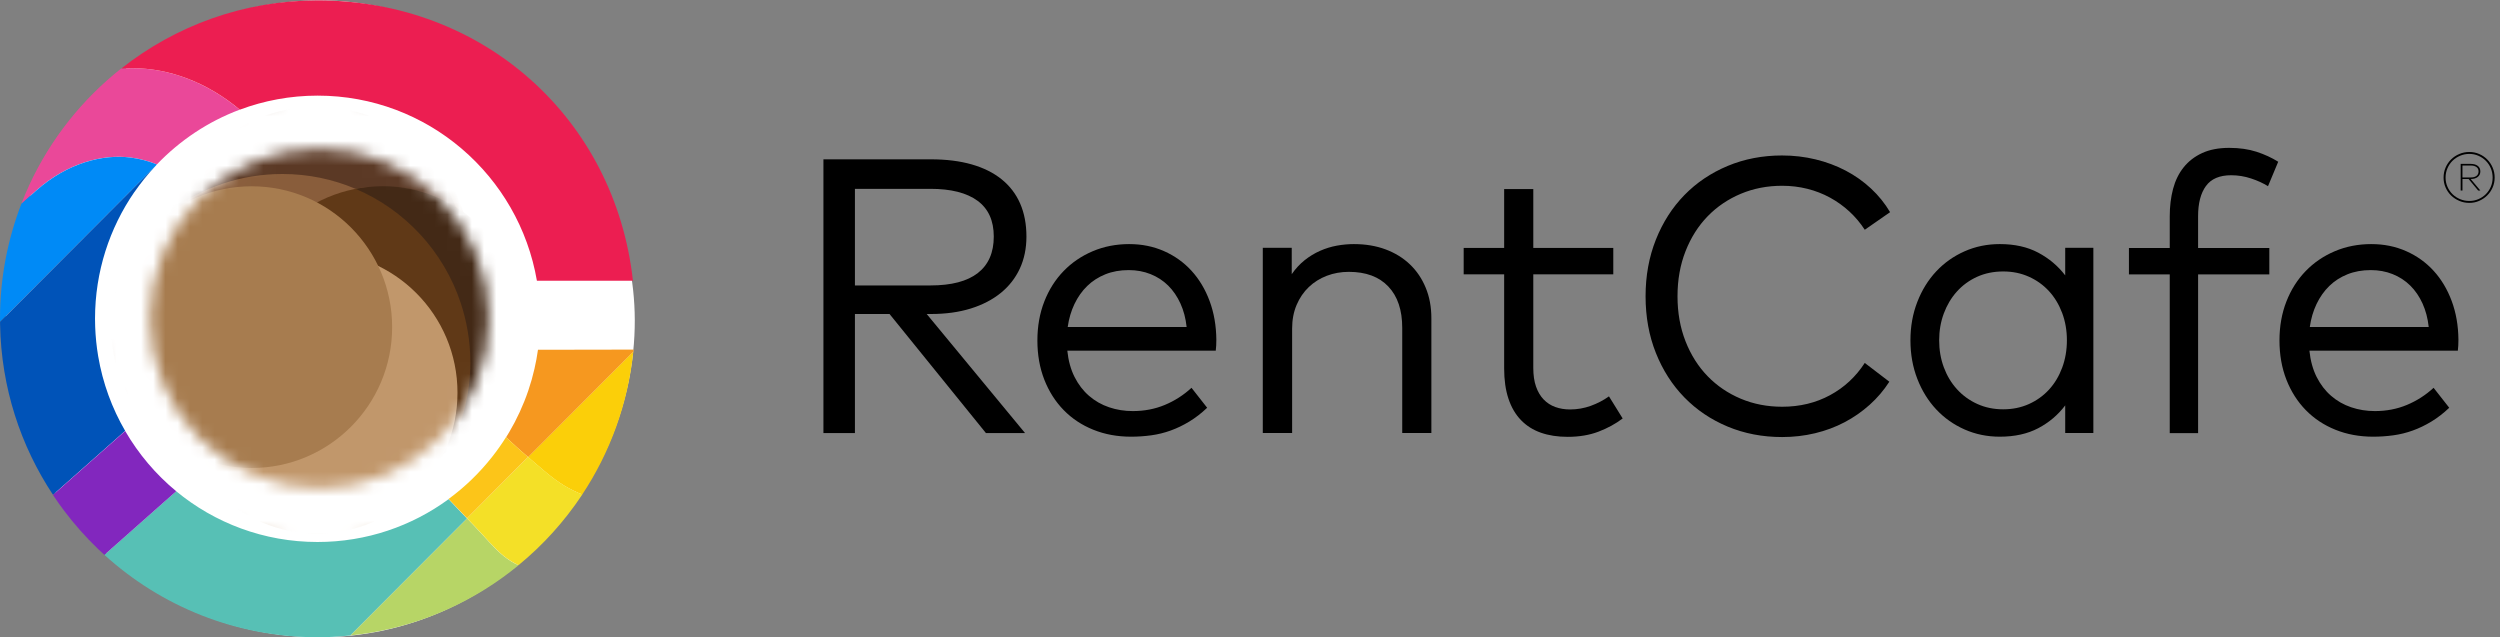 <svg width="204" height="52" viewBox="0 0 204 52" fill="none" xmlns="http://www.w3.org/2000/svg">
<rect x="0" y="0" width="204" height="52" fill="#808080" stroke="none"/>
<path d="M51.798 26.127C51.822 39.909 40.248 52 26.074 52C11.899 52 0.467 40.54 0.467 26.127C0.467 11.714 11.958 0.031 26.133 0.031C40.307 0.031 51.776 12.934 51.798 26.127Z" fill="white"/>
<path d="M10.669 12.855C11.404 12.951 12.115 13.139 12.801 13.418C14.674 11.459 16.977 9.917 19.561 8.949C16.949 6.767 13.854 5.553 10.774 5.565C10.468 5.567 10.178 5.573 9.898 5.583C6.719 8.09 4.143 11.328 2.414 15.043C2.414 15.042 2.416 15.04 2.416 15.039C2.307 15.274 2.202 15.511 2.1 15.75C2.063 15.835 2.027 15.922 1.992 16.009C1.927 16.164 1.864 16.319 1.802 16.475C1.783 16.522 1.765 16.57 1.747 16.618L2.976 15.53C5.503 13.29 8.395 12.562 10.669 12.855Z" fill="#EA4899"/>
<path d="M43.088 37.297C44.049 38.114 45.031 39.023 46.033 39.625C46.515 39.915 47.008 40.156 47.51 40.353C49.77 36.939 51.247 32.959 51.682 28.669C51.682 28.673 51.681 28.677 51.681 28.681L43.088 37.297Z" fill="#FBCF09"/>
<path d="M19.57 8.95C21.547 8.21 23.686 7.803 25.92 7.803C34.893 7.803 42.342 14.331 43.812 22.908H51.648C50.182 9.656 39.432 0.031 25.919 0.031C19.876 0.031 14.315 2.106 9.907 5.583C10.187 5.573 10.478 5.567 10.784 5.566C13.864 5.554 16.959 6.767 19.57 8.95Z" fill="#EC1E51"/>
<path d="M12.803 13.42C12.116 13.141 11.406 12.953 10.671 12.858C8.397 12.565 5.506 13.293 2.978 15.532L1.749 16.62C0.622 19.534 0 22.7 0 26.013C0 26.097 0.002 26.182 0.003 26.266L12.663 13.573C12.71 13.523 12.756 13.47 12.803 13.42L12.803 13.42Z" fill="#008AF6"/>
<path d="M41.704 45.801C41.513 45.682 41.322 45.548 41.13 45.396C40.359 44.79 39.56 43.809 38.732 42.946C38.53 42.736 38.322 42.517 38.111 42.298L28.585 51.85C29.071 51.8 29.554 51.741 30.032 51.665C34.645 50.926 38.852 48.967 42.312 46.127C42.117 46.04 41.921 45.935 41.723 45.814C41.717 45.81 41.711 45.805 41.704 45.801Z" fill="#B7D566"/>
<path d="M43.095 37.291L38.111 42.288C38.321 42.508 38.529 42.726 38.732 42.937C39.559 43.8 40.359 44.78 41.129 45.387C41.322 45.538 41.513 45.673 41.704 45.792C41.71 45.796 41.717 45.8 41.723 45.804C41.92 45.926 42.117 46.03 42.312 46.117H42.314C44.305 44.484 46.047 42.558 47.48 40.406C47.492 40.387 47.504 40.367 47.517 40.348C47.016 40.151 46.523 39.91 46.041 39.62C45.039 39.017 44.056 38.109 43.096 37.291H43.095Z" fill="#F4E027"/>
<path d="M51.704 28.527L43.899 28.541C43.826 29.066 43.73 29.584 43.612 30.094C43.477 30.687 43.313 31.269 43.12 31.838C43.117 31.847 43.114 31.856 43.111 31.865C42.703 33.065 42.176 34.209 41.541 35.282C41.53 35.301 41.518 35.319 41.507 35.337C41.438 35.454 41.367 35.569 41.295 35.684C41.986 36.325 42.577 36.862 42.896 37.128C42.964 37.184 43.031 37.242 43.098 37.299L51.691 28.683C51.691 28.679 51.704 28.527 51.704 28.527Z" fill="#F6981F"/>
<path d="M10.212 35.159C9.14 33.314 8.383 31.262 8.013 29.079C8.011 29.068 8.01 29.058 8.008 29.048C7.978 28.869 7.951 28.689 7.926 28.509C7.923 28.487 7.92 28.465 7.917 28.443C7.867 28.067 7.827 27.687 7.801 27.303C7.798 27.255 7.795 27.207 7.792 27.159C7.783 27.017 7.776 26.874 7.77 26.73C7.768 26.678 7.765 26.625 7.764 26.572C7.758 26.384 7.754 26.197 7.754 26.008C7.754 22.17 8.94 18.61 10.962 15.674H10.966C11.097 15.485 11.232 15.298 11.37 15.114C11.481 14.965 11.595 14.82 11.71 14.675C11.735 14.645 11.758 14.613 11.783 14.582C12.064 14.233 12.358 13.896 12.664 13.568L0.005 26.262C0.006 26.34 0.006 26.418 0.008 26.497C0.102 31.623 1.678 36.387 4.325 40.376L7.792 37.303L10.212 35.159Z" fill="#0053B8"/>
<path d="M37.255 41.414C37.041 41.19 36.825 40.964 36.605 40.732C33.606 42.929 29.909 44.227 25.908 44.227C21.529 44.227 17.512 42.672 14.376 40.084L8.516 45.275C13.114 49.453 19.214 52 25.908 52C26.198 52 26.486 51.992 26.773 51.983C26.902 51.978 27.03 51.973 27.158 51.967C27.275 51.961 27.391 51.953 27.508 51.945C27.866 51.922 28.224 51.894 28.578 51.858L38.105 42.305C37.827 42.015 37.545 41.719 37.255 41.414Z" fill="#57C0B5"/>
<path d="M10.213 35.169L10.21 35.172L7.789 37.316L4.321 40.388C4.325 40.394 4.329 40.4 4.333 40.406C4.466 40.605 4.602 40.803 4.74 40.999C4.768 41.039 4.796 41.079 4.825 41.119C4.957 41.305 5.091 41.488 5.228 41.67C6.056 42.77 6.97 43.801 7.959 44.755C7.959 44.755 7.958 44.754 7.957 44.754C8.119 44.909 8.283 45.062 8.449 45.214C8.472 45.235 8.496 45.256 8.52 45.277L14.38 40.086C12.715 38.713 11.304 37.046 10.213 35.169Z" fill="#8227BE"/>
<path d="M38.108 42.289L43.092 37.291C43.025 37.234 42.958 37.176 42.891 37.121C42.571 36.853 41.98 36.317 41.289 35.677C40.941 36.232 40.564 36.766 40.16 37.278C39.138 38.578 37.943 39.736 36.608 40.714C36.828 40.946 37.044 41.173 37.258 41.397C37.548 41.702 37.83 41.998 38.108 42.289Z" fill="#FCC519"/>
<mask id="mask0_602_3673" style="mask-type:luminance" maskUnits="userSpaceOnUse" x="0" y="0" width="52" height="52">
<path d="M39.881 25.982C39.881 33.632 33.696 39.834 26.065 39.834C18.435 39.834 12.25 33.632 12.25 25.982C12.25 18.332 18.435 12.13 26.065 12.13C33.696 12.13 39.881 18.332 39.881 25.982ZM44.047 28.515C42.818 37.371 35.238 44.191 26.066 44.191C16.037 44.191 7.906 36.039 7.906 25.983C7.906 15.927 16.037 7.775 26.066 7.775C35.039 7.775 42.488 14.303 43.958 22.879H51.789V22.878C51.064 16.242 48.001 10.537 43.444 6.462C38.886 2.401 32.833 0 26.069 0C20.016 0 14.457 2.081 10.059 5.56C6.881 8.063 4.297 11.279 2.569 15.005C2.468 15.252 2.352 15.485 2.25 15.718C2.221 15.805 2.178 15.893 2.148 15.98C2.091 16.14 2.017 16.286 1.96 16.445C1.945 16.489 1.916 16.547 1.902 16.591C0.769 19.502 0.16 22.674 0.16 25.977V26.472C0.247 31.595 1.829 36.354 4.471 40.356C4.481 40.356 4.486 40.361 4.486 40.37C4.617 40.574 4.762 40.763 4.892 40.967C4.921 40.996 4.95 41.039 4.979 41.083C5.109 41.273 5.24 41.447 5.385 41.636C6.213 42.728 7.127 43.761 8.114 44.721C8.274 44.867 8.434 45.027 8.608 45.173C8.622 45.202 8.651 45.217 8.68 45.245C13.267 49.422 19.378 51.969 26.069 51.969C26.36 51.969 26.65 51.954 26.926 51.94C27.056 51.94 27.187 51.94 27.317 51.925C27.434 51.925 27.549 51.91 27.666 51.91C28.029 51.881 28.377 51.852 28.74 51.823C29.218 51.765 29.712 51.707 30.177 51.634C34.792 50.892 39.002 48.941 42.471 46.103C42.339 46.047 42.214 45.969 42.086 45.897C42.212 45.967 42.339 46.042 42.464 46.097H42.465C44.456 44.465 46.199 42.538 47.631 40.387C47.643 40.368 47.655 40.348 47.669 40.328C47.658 40.325 47.647 40.317 47.637 40.312C47.647 40.316 47.657 40.322 47.667 40.326C49.931 36.92 51.412 32.933 51.848 28.64L51.895 28.487L44.049 28.514L44.047 28.515Z" fill="white"/>
</mask>
<g mask="url(#mask0_602_3673)">
<path d="M25.87 33.986C32.831 33.986 38.474 28.328 38.474 21.349C38.474 14.37 32.831 8.712 25.87 8.712C18.909 8.712 13.266 14.37 13.266 21.349C13.266 28.328 18.909 33.986 25.87 33.986Z" fill="#895D3B"/>
<path d="M31.199 38.188C37.531 38.188 42.663 33.042 42.663 26.695C42.663 20.347 37.531 15.201 31.199 15.201C24.868 15.201 19.736 20.347 19.736 26.695C19.736 33.042 24.868 38.188 31.199 38.188Z" fill="#603917"/>
<path d="M25.867 43.54C32.199 43.54 37.331 38.394 37.331 32.047C37.331 25.699 32.199 20.553 25.867 20.553C19.536 20.553 14.404 25.699 14.404 32.047C14.404 38.394 19.536 43.54 25.867 43.54Z" fill="#C1976B"/>
<path d="M20.535 38.188C26.866 38.188 31.999 33.042 31.999 26.695C31.999 20.347 26.866 15.201 20.535 15.201C14.204 15.201 9.072 20.347 9.072 26.695C9.072 33.042 14.204 38.188 20.535 38.188Z" fill="#A77C4F"/>
<g opacity="0.75">
<path d="M13.974 17.175C16.515 15.305 19.648 14.198 23.041 14.198C25.149 14.198 27.158 14.625 28.986 15.397C29.562 15.307 30.151 15.26 30.752 15.26C33.214 15.26 35.493 16.041 37.361 17.366C36.962 16.182 36.394 15.076 35.684 14.078C33.097 12.08 29.857 10.889 26.339 10.889C21.263 10.889 16.765 13.364 13.974 17.174L13.974 17.175Z" fill="#4C2D1D"/>
<path d="M40.87 21.348C40.025 19.763 38.998 18.193 37.543 17.161C35.674 15.836 33.163 15.056 30.755 15.203C30.156 15.239 29.565 15.311 28.99 15.4C33.035 17.108 36.192 20.507 37.591 24.712C38.099 26.241 38.379 27.876 38.379 29.577C38.379 32.106 37.768 34.491 36.688 36.594C37.73 35.962 38.66 35.165 39.449 34.245C40.861 31.919 41.678 29.191 41.678 26.269C41.678 24.547 41.39 22.893 40.87 21.348Z" fill="#3A2416"/>
</g>
</g>
<path d="M75.954 13.001C77.209 13.001 78.321 13.139 79.289 13.415C80.257 13.692 81.074 14.099 81.739 14.636C82.403 15.173 82.906 15.833 83.247 16.615C83.587 17.397 83.757 18.293 83.757 19.304C83.757 20.272 83.576 21.145 83.215 21.921C82.853 22.698 82.334 23.36 81.659 23.907C80.983 24.455 80.167 24.878 79.209 25.176C78.252 25.474 77.177 25.622 75.986 25.622H75.618L83.646 35.34H80.454L72.586 25.622H69.762V35.34H67.192V13.001H75.954ZM69.762 15.41V23.292H75.922C77.635 23.292 78.924 22.954 79.792 22.279C80.659 21.603 81.092 20.611 81.092 19.303C81.092 18.005 80.651 17.032 79.768 16.383C78.885 15.734 77.603 15.409 75.922 15.409L69.762 15.41Z" fill="black"/>
<path d="M92.152 19.918C93.173 19.918 94.117 20.109 94.985 20.492C95.852 20.875 96.599 21.409 97.227 22.095C97.854 22.782 98.347 23.604 98.703 24.561C99.059 25.518 99.243 26.571 99.254 27.72C99.254 28.05 99.238 28.348 99.206 28.614H87.093C87.178 29.433 87.375 30.149 87.684 30.761C87.992 31.372 88.386 31.886 88.865 32.3C89.343 32.715 89.888 33.026 90.5 33.233C91.112 33.441 91.758 33.544 92.439 33.544C93.376 33.544 94.245 33.377 95.049 33.042C95.852 32.707 96.578 32.242 97.227 31.645L98.504 33.273C98.035 33.72 97.551 34.094 97.051 34.397C96.551 34.7 96.043 34.945 95.527 35.131C95.011 35.318 94.482 35.448 93.939 35.522C93.397 35.596 92.848 35.634 92.295 35.634C91.178 35.634 90.15 35.445 89.215 35.067C88.278 34.69 87.472 34.155 86.797 33.464C86.121 32.772 85.594 31.945 85.217 30.983C84.84 30.02 84.651 28.953 84.651 27.783C84.651 26.624 84.84 25.563 85.217 24.6C85.594 23.637 86.119 22.81 86.789 22.119C87.46 21.427 88.252 20.887 89.167 20.499C90.082 20.111 91.077 19.917 92.151 19.917L92.152 19.918ZM92.104 22.04C91.402 22.04 90.766 22.154 90.197 22.383C89.629 22.612 89.133 22.931 88.713 23.34C88.293 23.75 87.947 24.24 87.676 24.808C87.404 25.377 87.221 26.002 87.125 26.683H96.829C96.754 25.98 96.587 25.342 96.325 24.768C96.064 24.194 95.729 23.704 95.32 23.3C94.91 22.896 94.431 22.585 93.883 22.367C93.336 22.149 92.743 22.04 92.104 22.04Z" fill="black"/>
<path d="M110.497 19.918C111.433 19.918 112.286 20.062 113.058 20.348C113.83 20.636 114.492 21.042 115.045 21.569C115.598 22.095 116.029 22.731 116.337 23.476C116.646 24.22 116.8 25.05 116.8 25.965V35.331H114.422V26.747C114.422 25.3 114.045 24.178 113.289 23.381C112.534 22.583 111.459 22.183 110.065 22.183C109.427 22.183 108.829 22.29 108.27 22.502C107.712 22.715 107.222 23.021 106.802 23.42C106.382 23.819 106.049 24.305 105.804 24.88C105.56 25.454 105.437 26.098 105.437 26.81V35.331H103.044V20.22H105.406V22.373C105.714 21.927 106.064 21.547 106.459 21.232C106.852 20.919 107.273 20.664 107.72 20.466C108.166 20.27 108.624 20.129 109.092 20.044C109.56 19.959 110.028 19.917 110.496 19.917L110.497 19.918Z" fill="black"/>
<path d="M131.642 22.384H125.116V30.012C125.116 30.608 125.19 31.119 125.339 31.544C125.488 31.97 125.696 32.321 125.962 32.597C126.228 32.874 126.544 33.079 126.912 33.212C127.279 33.344 127.68 33.411 128.117 33.411C128.702 33.411 129.266 33.313 129.808 33.117C130.351 32.92 130.846 32.661 131.292 32.343L132.41 34.146C131.835 34.582 131.177 34.941 130.439 35.223C129.699 35.505 128.861 35.646 127.925 35.646C127.106 35.646 126.377 35.534 125.739 35.31C125.1 35.087 124.559 34.743 124.112 34.281C123.664 33.819 123.324 33.236 123.09 32.534C122.856 31.831 122.739 31.008 122.739 30.06V22.385H119.436V20.232H122.739V15.428H125.117V20.232H131.644V22.385L131.642 22.384Z" fill="black"/>
<path d="M145.427 12.687C146.362 12.687 147.269 12.793 148.149 13.006C149.028 13.218 149.847 13.524 150.608 13.923C151.369 14.322 152.058 14.809 152.674 15.383C153.291 15.957 153.809 16.601 154.231 17.313L152.165 18.749C151.806 18.196 151.387 17.699 150.909 17.257C150.43 16.816 149.903 16.439 149.328 16.125C148.752 15.811 148.135 15.571 147.478 15.406C146.82 15.242 146.136 15.159 145.427 15.159C144.214 15.159 143.088 15.377 142.05 15.813C141.012 16.25 140.11 16.861 139.344 17.648C138.579 18.436 137.977 19.385 137.54 20.497C137.103 21.608 136.885 22.834 136.885 24.175C136.885 25.515 137.103 26.741 137.54 27.853C137.977 28.964 138.579 29.914 139.344 30.7C140.11 31.488 141.012 32.099 142.05 32.536C143.088 32.972 144.214 33.19 145.427 33.19C146.866 33.19 148.166 32.876 149.328 32.248C150.489 31.621 151.435 30.743 152.165 29.615L154.17 31.148C153.717 31.85 153.184 32.477 152.566 33.03C151.949 33.584 151.269 34.057 150.524 34.451C149.778 34.844 148.974 35.145 148.111 35.352C147.247 35.559 146.353 35.663 145.428 35.663C143.824 35.663 142.341 35.378 140.979 34.81C139.617 34.241 138.44 33.448 137.448 32.432C136.456 31.416 135.68 30.206 135.12 28.802C134.559 27.398 134.279 25.855 134.279 24.175C134.279 22.505 134.559 20.965 135.12 19.555C135.68 18.146 136.456 16.934 137.448 15.917C138.44 14.901 139.617 14.109 140.979 13.54C142.342 12.971 143.824 12.686 145.428 12.686L145.427 12.687Z" fill="black"/>
<path d="M170.818 35.331H168.521V33.081C167.934 33.857 167.202 34.477 166.323 34.94C165.444 35.403 164.398 35.634 163.185 35.634C162.157 35.634 161.198 35.437 160.309 35.044C159.42 34.65 158.649 34.105 157.996 33.408C157.343 32.711 156.829 31.881 156.455 30.919C156.08 29.956 155.892 28.905 155.892 27.767C155.892 26.64 156.079 25.595 156.455 24.632C156.829 23.669 157.344 22.839 157.996 22.143C158.648 21.446 159.42 20.901 160.309 20.507C161.198 20.113 162.157 19.917 163.185 19.917C164.398 19.917 165.444 20.151 166.323 20.619C167.202 21.087 167.934 21.704 168.521 22.47V20.22H170.818V35.331ZM163.463 22.151C162.682 22.151 161.97 22.297 161.327 22.589C160.685 22.882 160.135 23.284 159.678 23.794C159.221 24.305 158.866 24.9 158.614 25.581C158.362 26.262 158.236 26.991 158.236 27.767C158.236 28.555 158.362 29.288 158.614 29.969C158.866 30.65 159.223 31.247 159.685 31.756C160.148 32.267 160.7 32.669 161.343 32.961C161.985 33.254 162.692 33.4 163.463 33.4C164.223 33.4 164.922 33.256 165.56 32.97C166.197 32.682 166.744 32.289 167.202 31.789C167.659 31.289 168.017 30.694 168.274 30.002C168.53 29.31 168.659 28.566 168.659 27.768C168.659 26.97 168.53 26.228 168.274 25.542C168.016 24.856 167.659 24.263 167.202 23.762C166.744 23.262 166.197 22.869 165.56 22.582C164.922 22.294 164.223 22.151 163.463 22.151L163.463 22.151Z" fill="black"/>
<path d="M185.178 22.39H179.365V35.346H177.051V22.39H173.721V20.236H177.051V17.651C177.051 16.842 177.142 16.097 177.321 15.417C177.502 14.736 177.789 14.149 178.185 13.654C178.581 13.159 179.085 12.771 179.696 12.489C180.307 12.207 181.044 12.066 181.908 12.066C182.741 12.066 183.484 12.173 184.137 12.385C184.789 12.598 185.378 12.87 185.902 13.199L185.069 15.194C184.678 14.949 184.219 14.738 183.69 14.564C183.16 14.387 182.618 14.3 182.063 14.3C181.117 14.3 180.431 14.593 180.005 15.178C179.578 15.763 179.364 16.587 179.364 17.651V20.237H185.177V22.39L185.178 22.39Z" fill="black"/>
<path d="M193.506 19.918C194.527 19.918 195.472 20.109 196.339 20.492C197.206 20.875 197.954 21.409 198.581 22.095C199.209 22.782 199.701 23.604 200.058 24.561C200.413 25.518 200.598 26.571 200.608 27.72C200.608 28.05 200.592 28.348 200.56 28.614H188.448C188.533 29.433 188.73 30.149 189.038 30.761C189.347 31.372 189.74 31.886 190.219 32.3C190.698 32.715 191.242 33.026 191.855 33.233C192.467 33.441 193.113 33.544 193.794 33.544C194.729 33.544 195.6 33.377 196.403 33.042C197.206 32.707 197.932 32.242 198.581 31.645L199.858 33.273C199.389 33.72 198.905 34.094 198.405 34.397C197.905 34.7 197.397 34.945 196.881 35.131C196.365 35.318 195.836 35.448 195.293 35.522C194.751 35.596 194.202 35.634 193.649 35.634C192.532 35.634 191.505 35.445 190.569 35.067C189.633 34.69 188.827 34.155 188.151 33.464C187.475 32.772 186.948 31.945 186.571 30.983C186.194 30.02 186.005 28.953 186.005 27.783C186.005 26.624 186.193 25.563 186.571 24.6C186.948 23.637 187.473 22.81 188.143 22.119C188.813 21.427 189.605 20.887 190.521 20.499C191.435 20.111 192.43 19.917 193.505 19.917L193.506 19.918ZM193.459 22.04C192.756 22.04 192.12 22.154 191.552 22.383C190.982 22.612 190.487 22.931 190.067 23.34C189.647 23.75 189.302 24.24 189.03 24.808C188.759 25.377 188.575 26.002 188.48 26.683H198.183C198.108 25.98 197.94 25.342 197.68 24.768C197.418 24.194 197.084 23.704 196.674 23.3C196.265 22.896 195.785 22.585 195.238 22.367C194.69 22.149 194.097 22.04 193.459 22.04Z" fill="black"/>
<path d="M201.499 12.402C201.781 12.402 202.048 12.456 202.301 12.566C202.554 12.675 202.772 12.824 202.957 13.011C203.143 13.198 203.29 13.419 203.399 13.674C203.509 13.929 203.564 14.201 203.564 14.491C203.564 14.778 203.509 15.046 203.399 15.296C203.29 15.547 203.141 15.765 202.954 15.95C202.767 16.135 202.548 16.282 202.298 16.392C202.047 16.502 201.781 16.556 201.499 16.556C201.208 16.556 200.934 16.502 200.678 16.392C200.421 16.282 200.198 16.135 200.008 15.95C199.819 15.765 199.669 15.547 199.56 15.296C199.45 15.046 199.396 14.778 199.396 14.491C199.396 14.201 199.45 13.928 199.56 13.674C199.669 13.419 199.819 13.198 200.008 13.011C200.198 12.824 200.421 12.675 200.678 12.566C200.935 12.456 201.208 12.402 201.499 12.402ZM201.499 16.399C201.76 16.399 202.006 16.349 202.238 16.25C202.469 16.152 202.671 16.016 202.843 15.844C203.016 15.671 203.152 15.469 203.251 15.237C203.349 15.005 203.399 14.757 203.399 14.492C203.399 14.223 203.35 13.97 203.251 13.734C203.152 13.498 203.016 13.294 202.843 13.121C202.671 12.949 202.47 12.812 202.24 12.711C202.011 12.61 201.764 12.559 201.499 12.559C201.23 12.559 200.977 12.61 200.741 12.711C200.505 12.812 200.299 12.949 200.124 13.121C199.95 13.294 199.812 13.498 199.711 13.734C199.61 13.969 199.559 14.222 199.559 14.492C199.559 14.757 199.61 15.005 199.711 15.237C199.812 15.469 199.95 15.671 200.124 15.844C200.299 16.016 200.504 16.152 200.741 16.25C200.977 16.349 201.229 16.399 201.499 16.399ZM201.625 13.374C201.857 13.374 202.044 13.428 202.184 13.535C202.325 13.642 202.396 13.793 202.396 13.986C202.396 14.176 202.325 14.327 202.184 14.439C202.044 14.55 201.857 14.605 201.625 14.605H201.607L202.397 15.547H202.219L201.436 14.605H200.937V15.547H200.791V13.374H201.625ZM200.936 13.507V14.48H201.618C201.812 14.48 201.965 14.438 202.079 14.354C202.193 14.27 202.25 14.147 202.25 13.987C202.25 13.832 202.193 13.713 202.079 13.631C201.965 13.548 201.812 13.507 201.618 13.507H200.936Z" fill="black"/>
</svg>
